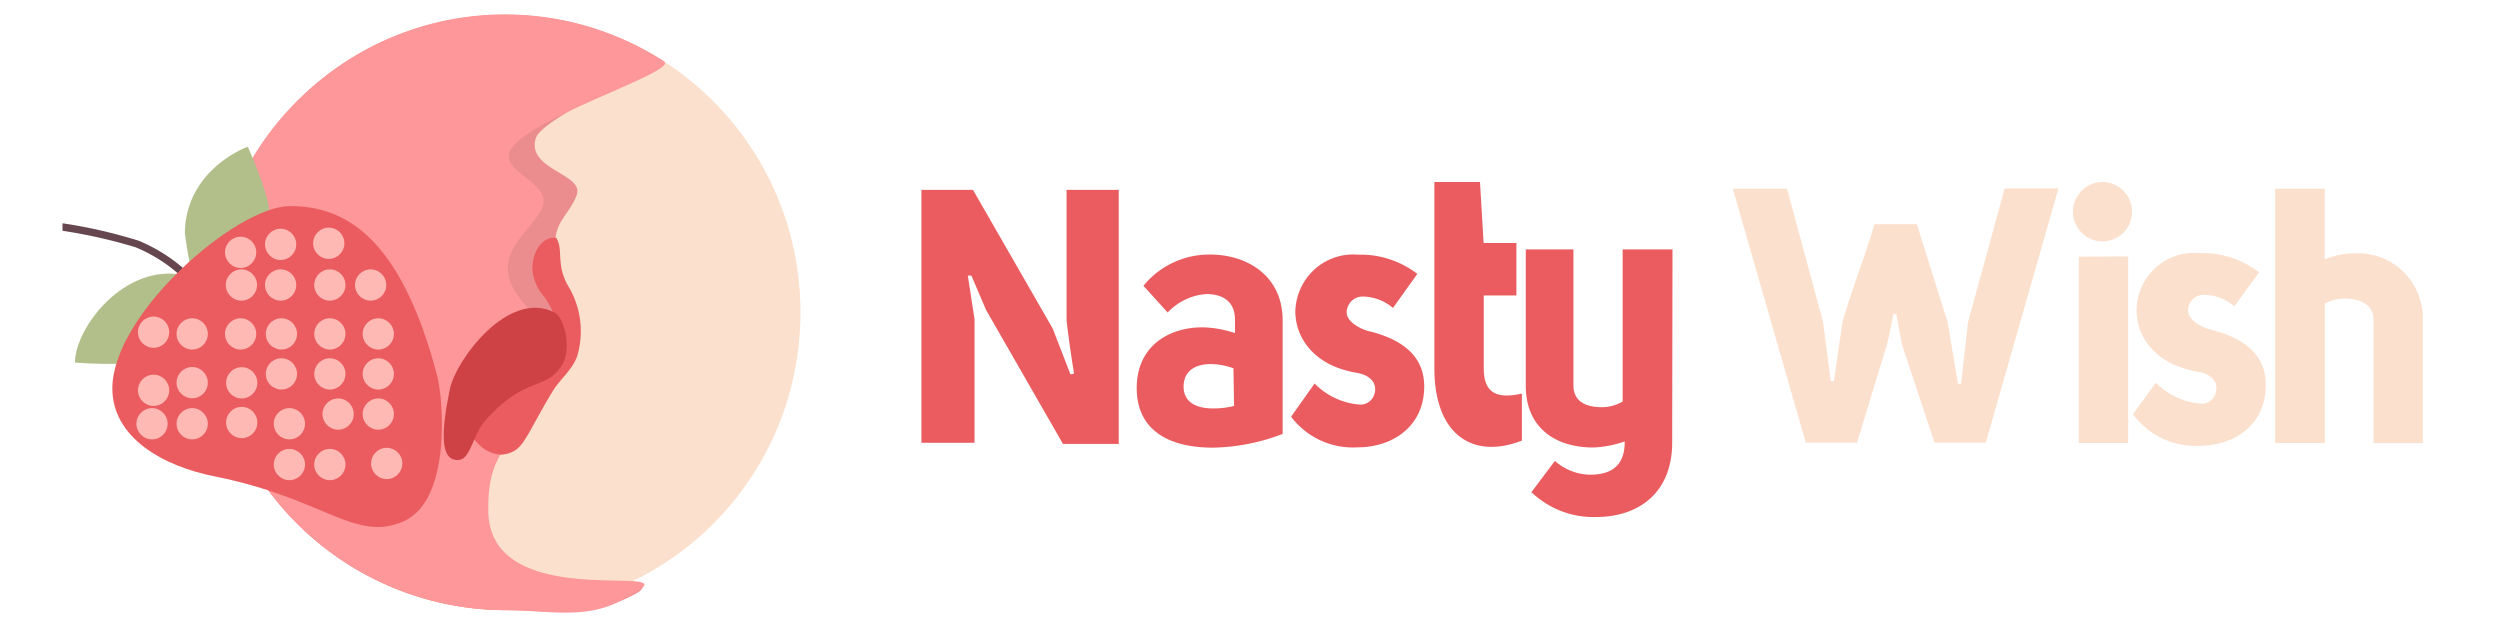 <svg xmlns="http://www.w3.org/2000/svg" width="160" height="40" viewBox="0 0 160 40"><g fill="none" transform="translate(4)"><path fill="#EA5C5F" d="M64.74 23.91c-.18-1.05-.46-3.1-.48-3.44v-8.32h3.34v16.26h-3.57l-4.92-8.57-.94-2.2h-.23l.43 2.78v7.92h-3.4V12.15h3.3l5.1 8.87 1.14 2.94.23-.05zm8.2-2.96c.72.01 1.42.14 2.1.37v-.84c0-1.24-.84-1.66-1.83-1.66-.94.06-1.83.49-2.48 1.18l-1.55-1.71a5.45 5.45 0 0 1 4.26-2c2.37 0 4.65 1.35 4.65 4.22v7.26a13 13 0 0 1-4.44.88c-3.32 0-4.9-1.47-4.9-3.81 0-2.7 2.06-3.89 4.2-3.89zm2 2.62a4.43 4.43 0 0 0-1.43-.27c-1.21 0-1.76.6-1.76 1.44 0 .85.6 1.4 1.89 1.4.45 0 .9-.05 1.34-.16l-.04-2.4zm5.2.98a4.54 4.54 0 0 0 2.83 1.34c.39.04.77-.17.94-.53.3-.68-.06-1.35-1.14-1.51-2.64-.46-3.84-2.18-3.87-3.88a3.76 3.76 0 0 1 1.22-2.72 3.69 3.69 0 0 1 2.81-.95c1.36-.04 2.7.4 3.78 1.23l-1.56 2.18a3.05 3.05 0 0 0-1.89-.73c-.55-.03-1.03.4-1.07.95-.06.72 1.07 1.22 1.57 1.3 1.5.4 3.39 1.25 3.39 3.5 0 2.58-2.05 3.9-4.26 3.9a4.96 4.96 0 0 1-4.26-1.96l1.5-2.12zM93.4 28.2c-3.14 1.22-5.6-.37-5.6-4.63V11.65h2.92l.23 3.9h2.1v3.36h-2.09v4.64c0 1.56.76 2.01 2.44 1.64v3.01zm9.62.12c0 3.18-2.1 4.77-4.89 4.77-1.53.04-3-.53-4.12-1.59l1.5-2c.63.55 1.43.87 2.26.88 1.34 0 2.23-.57 2.21-2.13-.64.23-1.32.36-2 .39-2.57 0-4.33-1.38-4.33-3.93v-8.75h3.05v8.7c0 .96.68 1.4 1.83 1.4.46 0 .91-.13 1.32-.36v-9.74h3.19l-.02 12.36z"/><path fill="#FBE0CD" d="M106.9 12.08h3.47l2.3 8.5.5 3.81h.2l.55-3.8c.9-2.97 1.15-3.32 2.05-6.24h2.71l1.97 6.28.66 3.93h.2l.44-3.93 2.35-8.57h3.44l-4.65 16.27h-3.28l-2.08-6.27-.37-1.96h-.18s-.4 2-.43 1.99l-1.9 6.24h-3.28l-4.67-16.25zm23.66-.43a1.9 1.9 0 0 1 1.89 1.9 1.9 1.9 0 0 1-1.89 1.9 1.9 1.9 0 0 1-1.89-1.9c0-1.05.85-1.9 1.89-1.9zm1.64 4.76v11.94h-3.16V16.43l3.16-.02zm1.78 8.09a4.54 4.54 0 0 0 2.83 1.33c.4.04.77-.17.94-.53.3-.69-.06-1.36-1.14-1.52-2.64-.46-3.85-2.18-3.87-3.88a3.7 3.7 0 0 1 4.06-3.7c1.36-.04 2.7.4 3.78 1.23L139 19.6a3.05 3.05 0 0 0-1.89-.73 1 1 0 0 0-.73.25 1 1 0 0 0-.34.7c-.07.71 1.07 1.22 1.57 1.31 1.5.4 3.4 1.24 3.4 3.5 0 2.6-2.05 3.9-4.26 3.9a4.96 4.96 0 0 1-4.24-2.02l1.47-2.02zm10.81-7.91c.6-.24 1.24-.37 1.89-.37a4.1 4.1 0 0 1 3.12 1.16 4.17 4.17 0 0 1 1.26 3.12v7.86h-3.15v-7.9c0-1.49-2.14-1.6-3.12-1.03v8.92h-3.18V12.08h3.17v4.51z"/><g transform="translate(9.44)"><ellipse cx="18.91" cy="20" fill="#FBE0CD" rx="18.88" ry="19.05"/><path fill="#EB8C8E" d="M0 20a18.97 18.97 0 0 0 18.88 19.05c2.58 0 4.9.46 7.14-.48 6.83-2.86-9.92 1.25-8.77-6.59.6-4.14 1.89-2.34 4.6-6.85 1.24-2.1 2.13-4.34 1-6.85-1.71-3.81-.07-4.02.61-5.77.55-1.39-3.19-1.62-2.62-3.63.4-1.47 8.5-4.77 8.18-4.95A18.74 18.74 0 0 0 9.8 3.3 19.07 19.07 0 0 0 0 20z"/><path fill="#FD9799" d="M0 20a18.97 18.97 0 0 0 18.88 19.05c2.58 0 4.96.58 7.14-.48 6.85-3.33-8.28 1.43-8.21-5.98 0-3.32.94-3.5 3.64-8 1.25-2.1-.14-3.8-1.36-5.18-2.63-3 .52-4.45 1.2-6.2.56-1.4-2.42-2.18-2.16-3.34.46-2.13 10.96-5.27 9.92-5.95-5.82-3.75-13.2-4-19.25-.65A19.07 19.07 0 0 0 0 20z"/><path fill="#EA5C5F" d="M17.34 28.57c.38.33.86.51 1.35.53 1.38-.19 1.34-.88 3.2-4 .47-.79 1.3-1.43 1.6-2.28a5.58 5.58 0 0 0-.6-4.57c-.74-1.32-.28-2.27-.7-2.97 0-.07-.09-.07-.16-.07-.8 0-1.4.9-1.4 2.02A3 3 0 0 0 21.4 19c2.7 3.81-3.62 2.99-4.59 5.97-.56 1.74-.45 2.78.54 3.6z"/><path fill="#CE4144" d="M15.35 24.91c-.57 2.77-.64 4.68.62 4.52.71-.09.87-1.65 1.66-2.53 2.6-2.95 3.99-1.83 4.98-3.69.47-.89.13-2.86-.57-3.21-2.93-1.51-6.3 3.02-6.69 4.91z"/></g><path fill="#664750" d="M8.02 18.1a9.89 9.89 0 0 0-3.36-2.28A33.14 33.14 0 0 0 0 14.77v-.48c1.65.24 3.27.62 4.86 1.11a10.5 10.5 0 0 1 3.52 2.38l-.36.32z"/><path fill="#B2BF8A" d="M11.86 9.39s1.36 3.07 1.36 4.09c-.14 2.05-4.45 5.71-4.45 5.71a22.6 22.6 0 0 1-.94-4.3c.08-4.1 4.03-5.5 4.03-5.5z"/><path fill="#B2BF8A" d="M.8 23.2c0-2.22 3.17-6.39 6.98-5.59 1.12.24.86 3.87 0 4.65-1.62 1.46-6.99.94-6.99.94z"/><path fill="#EA5C5F" d="M23.99 24.1c.36 1.39.94 7.88-2.15 9.26-3.1 1.38-5.11-1.47-12.05-2.86-3.39-.66-6.6-2.51-6.6-5.64 0-4.76 7.93-11.67 11.38-11.67 3.44 0 7.06 1.87 9.42 10.9z"/><circle cx="17.04" cy="15.57" r="1" fill="#FEB9B4"/><circle cx="13.96" cy="15.64" r="1" fill="#FEB9B4"/><circle cx="11.4" cy="16.15" r="1" fill="#FEB9B4"/><circle cx="11.45" cy="18.24" r="1" fill="#FEB9B4"/><circle cx="13.96" cy="18.24" r="1" fill="#FEB9B4"/><circle cx="17.11" cy="18.24" r="1" fill="#FEB9B4"/><circle cx="19.72" cy="18.24" r="1" fill="#FEB9B4"/><circle cx="11.4" cy="21.37" r="1" fill="#FEB9B4"/><circle cx="14.01" cy="21.37" r="1" fill="#FEB9B4"/><circle cx="17.11" cy="21.37" r="1" fill="#FEB9B4"/><circle cx="20.21" cy="21.37" r="1" fill="#FEB9B4"/><circle cx="8.3" cy="21.37" r="1" fill="#FEB9B4"/><circle cx="8.3" cy="24.49" r="1" fill="#FEB9B4"/><circle cx="11.47" cy="24.5" r="1" fill="#FEB9B4"/><circle cx="14.01" cy="23.93" r="1" fill="#FEB9B4"/><circle cx="17.11" cy="23.93" r="1" fill="#FEB9B4"/><circle cx="5.83" cy="24.98" r="1" fill="#FEB9B4"/><circle cx="20.21" cy="23.93" r="1" fill="#FEB9B4"/><circle cx="8.3" cy="27.12" r="1" fill="#FEB9B4"/><circle cx="11.47" cy="27.04" r="1" fill="#FEB9B4"/><circle cx="14.52" cy="27.12" r="1" fill="#FEB9B4"/><circle cx="17.64" cy="26.5" r="1" fill="#FEB9B4"/><circle cx="5.73" cy="27.12" r="1" fill="#FEB9B4"/><circle cx="20.21" cy="26.5" r="1" fill="#FEB9B4"/><circle cx="14.52" cy="29.73" r="1" fill="#FEB9B4"/><circle cx="17.11" cy="29.73" r="1" fill="#FEB9B4"/><circle cx="20.75" cy="29.66" r="1" fill="#FEB9B4"/><circle cx="5.83" cy="21.26" r="1" fill="#FEB9B4"/></g></svg>